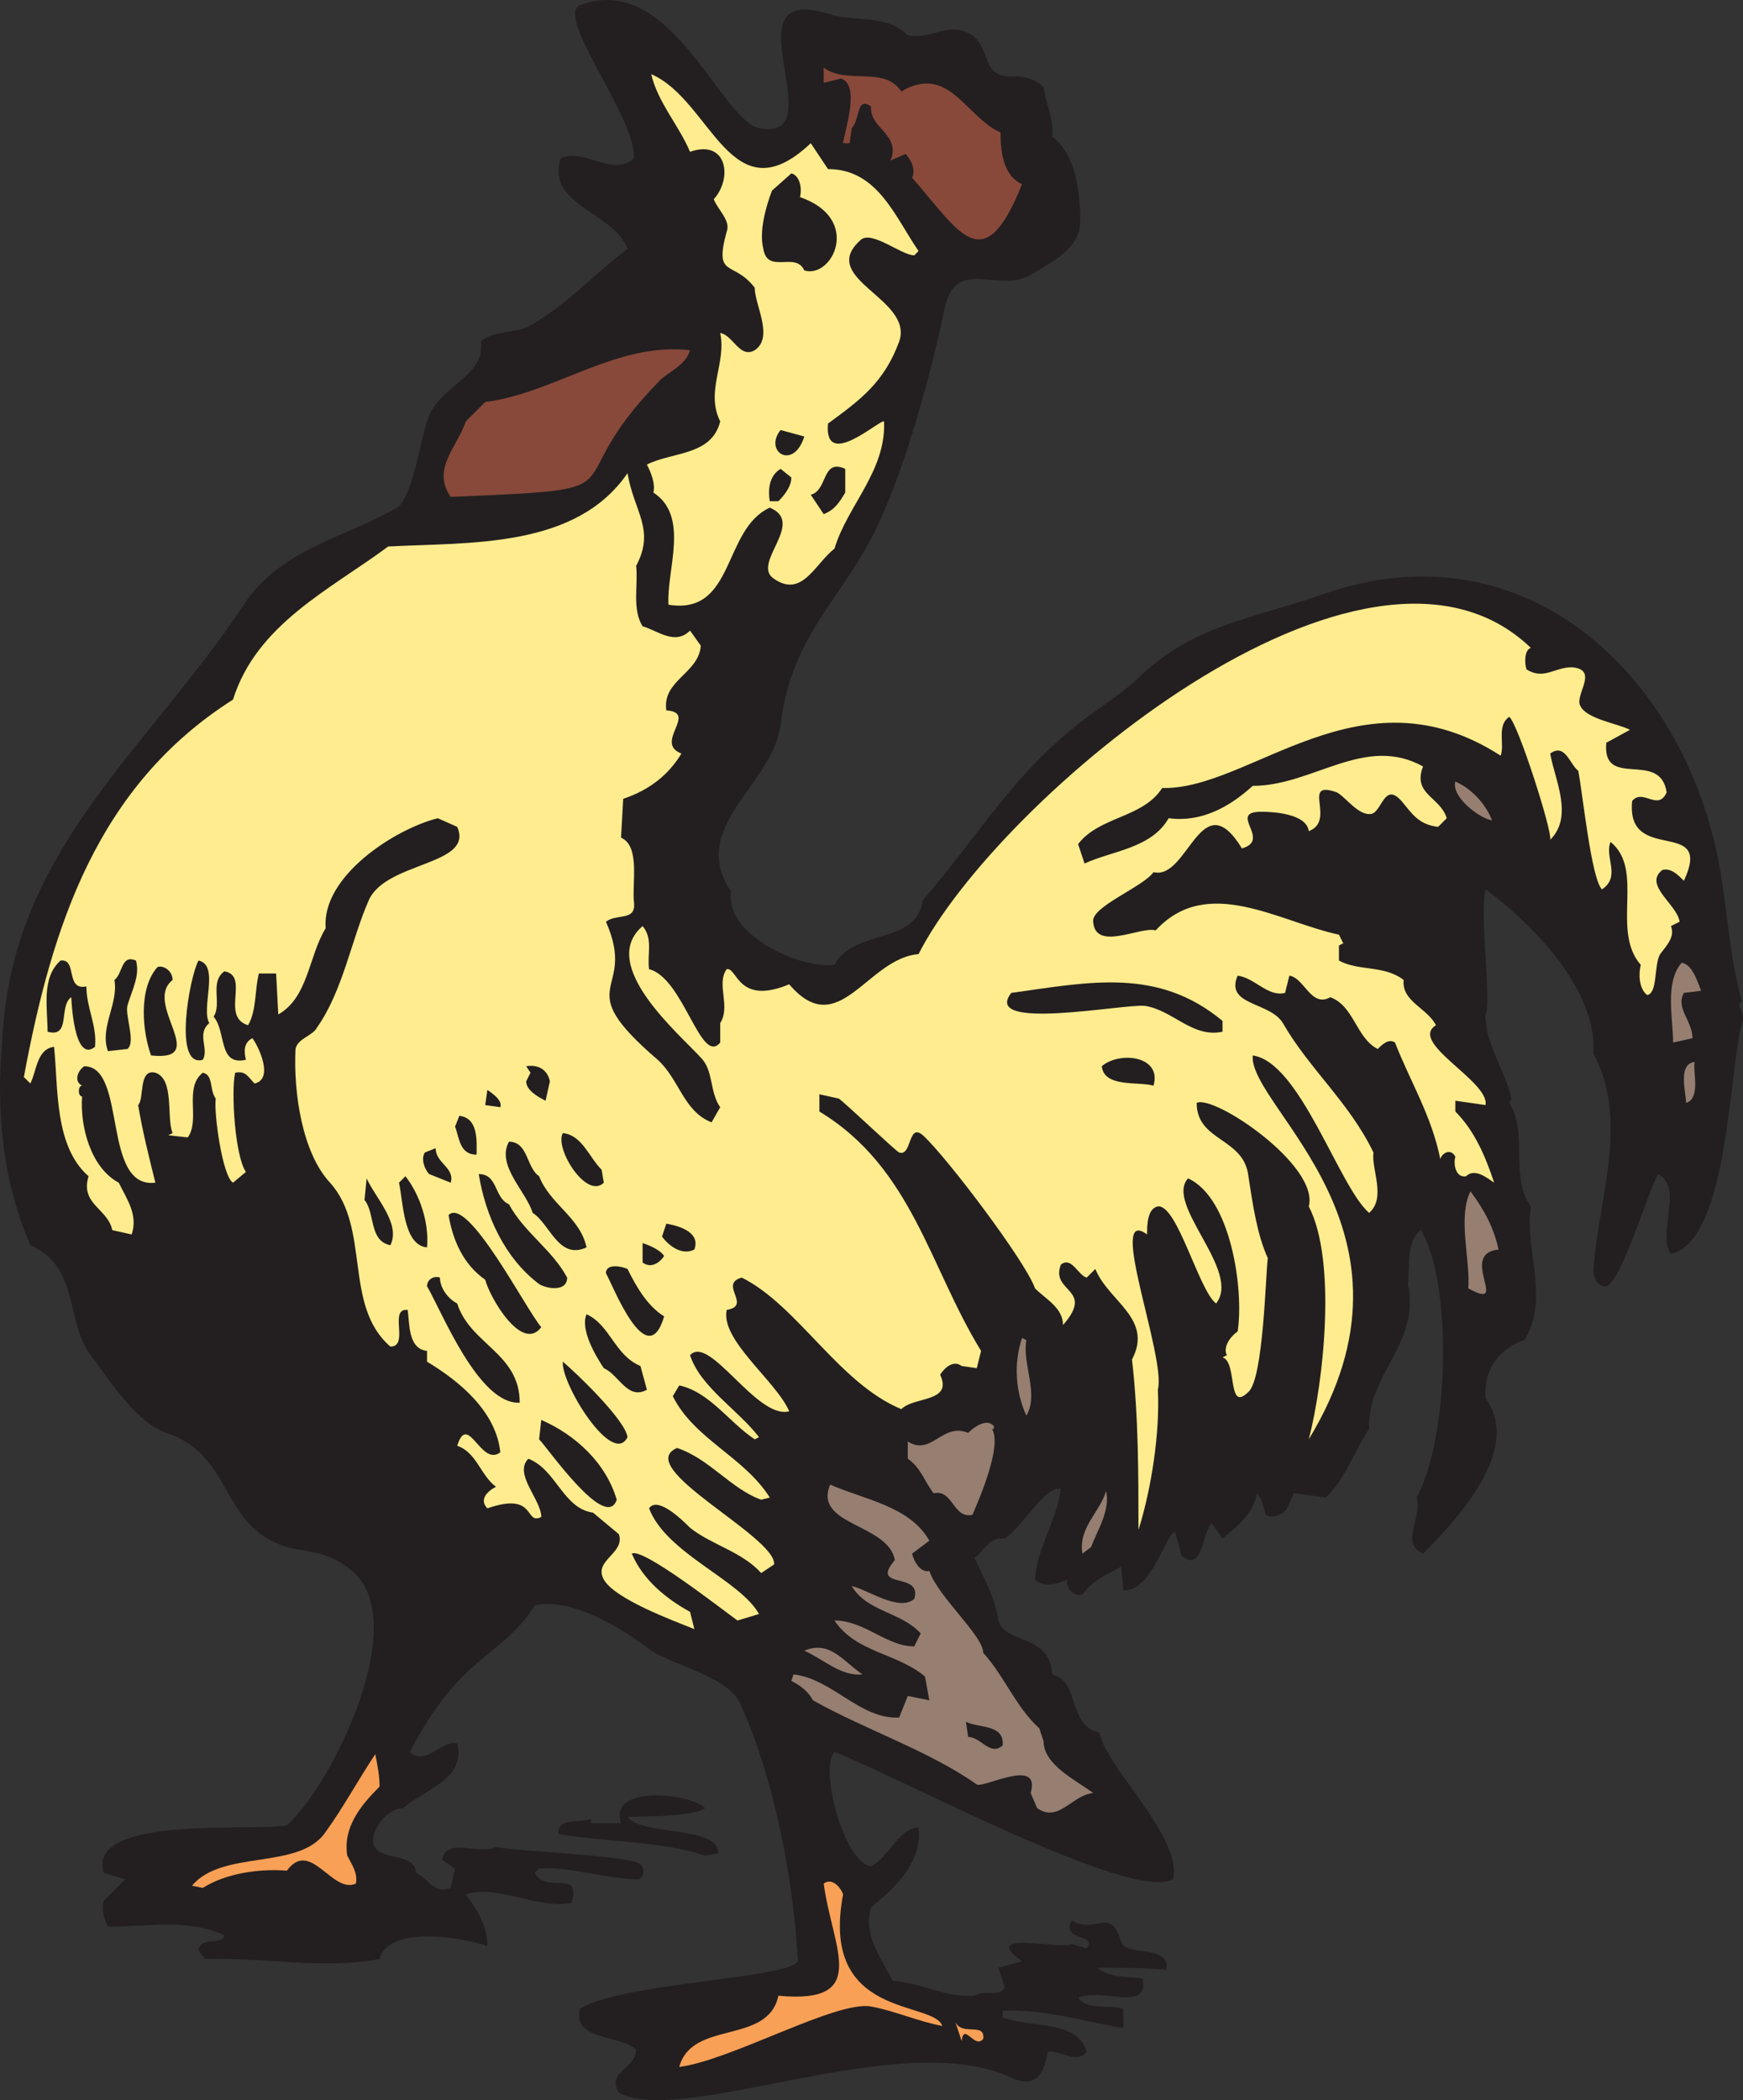 <svg xmlns="http://www.w3.org/2000/svg" width="606.367" height="730.352"><rect width="100%" height="100%" fill="#333333" stroke="none"/><path fill="#231f20" fill-rule="evenodd" d="M606.052 348.302c-3.75-12-5.25-31.5-7.5-45-11.25-66.75-66.75-121.5-138-96.75-23.25 8.25-45 10.5-63.75 28.5-5.25 5.25-13.5 10.5-19.5 15-24.75 18.75-36.75 40.5-56.25 63-2.25 15.75-24 9.75-30.75 22.5-12 1.5-38.25-10.5-36-25.5-15-22.5 14.25-36.75 17.25-57.75 3.75-33 23.25-45 35.25-72.75 9-20.25 17.25-50.25 21.75-72 3.75-18.75 18.75-5.25 30-12 7.5-4.5 17.25-9 17.25-18.75s-1.5-23.25-9.75-29.25c.75-6-2.25-11.25-3-17.25-3-3-6.75-3.75-10.5-3.75-11.25.75-7.5-9-14.25-14.25-8.25-5.25-13.5 1.5-22.5 0-7.5-7.5-18-4.5-27.75-7.5-36-11.25 3 45-24 39.75-13.5-3-30.75-54.75-62.25-42.75-9 3.75 19.5 39 18.75 53.25-7.5 6.75-17.25-3.75-25.5 0-5.25 16.5 18.75 18.75 23.25 31.5-12 9-21 19.5-34.5 27-4.5 2.25-12.75 1.5-16.5 5.25 1.5 12.75-15 15-18.75 27.75-2.25 6.75-5.25 27-10.5 30-18 10.5-40.5 14.25-53.25 33.75-33.75 51-81 85.5-84 151.5-2.25 24 0 48.75 9.75 71.25 17.25 7.5 12 26.25 21 38.25 6.75 9 15.75 23.25 26.25 27 21 6.75 19.5 27.75 35.25 36.75 9.75 6 18 2.25 28.5 10.5 22.5 16.5-5.25 74.25-21.75 89.25-12 2.25-69.75-3.75-63.75 16.5l7.5 2.25-7.5 7.5c-.75 3 0 6 1.5 9 13.5 0 27.75-3 40.5 3-.75 3.75-8.25 0-9 5.25l2.25 3c20.25-.75 40.5 3.75 60.75 0 3-12 29.25-7.5 37.5-4.5 0-7.5-3.75-12.75-7.5-18 10.5-3.75 24.75 5.25 36.75 3 3.75-12-9-3-12.75-10.5l1.5-1.5c11.25-.75 23.25 3.75 34.5 3.75 2.25-.75 2.25-3.75.75-5.25-3-3-43.5-4.5-50.25-6-6 3-17.25-3.75-18.75 4.5l4.5 3-1.5 6.75c-6 2.25-7.5-3-12-5.25-.75-8.25-15.75-3-15-12 .75-5.25 6-10.5 10.5-10.5 7.5-6.75 21.75-9.75 18.75-22.5-5.25-1.5-11.25 8.25-16.5 3 18-34.5 32.25-33 43.5-51 12.75-3 30.75 8.25 40.5 15.75 8.25 5.25 26.25 9 30.75 18 12 26.25 18.75 61.5 20.25 90-3 6-61.5 7.5-75.75 16.5-3 11.25 14.25 9 19.5 14.25 0 6.75-10.5 7.5-6 15 22.5 12 98.25-23.25 136.5-5.25 8.25 3.75 11.25-.75 12.75-9 4.5-.75 9.75 4.5 13.5 0-3-11.25-20.25-8.25-29.25-12v-2.25c14.25-.75 28.5 3.75 42 6v-6.75c-5.25-1.5-12 .75-15.75-3.75 8.25-3.75 24.75 5.25 22.5-6.75-5.25-.75-11.25 0-15.75-3.75 8.25 0 15.75 0 24 .75 1.5-9-14.25-4.5-15.75-9.75-3.75-12.75-9-2.25-17.25-7.5-3.75 7.5 9 4.5 5.25 9.75l-5.25-1.5c-3 2.25-33-5.25-17.25 6l-8.25 2.25 2.25 6.75c-1.5 3.75-7.5.75-10.5 3-9.75.75-18.75-4.5-28.5-5.25-3.75-7.5-10.5-15.75-7.5-25.5 8.25-6.75 18-15.75 16.5-27.75-6.75 0-10.5 10.5-16.5 13.5-9.75-1.5-18-34.5-12.75-39.75 20.25 7.5 103.5 52.5 117.75 44.25 3.75-14.25-24-39.75-25.5-51-11.25-2.25-6.75-18-16.5-20.25-.75-14.25-16.5-10.5-18.75-18.75-1.5-9-4.5-13.5-8.25-21.75 3-2.25 5.25-7.5 10.5-6.75 5.25-3 14.25-18.75 19.5-17.25-1.5 11.25-8.25 20.25-9 31.5 3 3 8.25 1.5 11.25 0-.75 2.25 1.5 6 5.25 5.25 3.75-5.25 8.25-6.75 13.5-9.75l.75 8.25c9.75.75 15-20.25 18-20.25l2.25 8.25c7.5 6 6.75-7.5 10.5-11.25l3.75 5.25c5.25-4.5 10.5-8.25 12-15.75l1.5 2.25 1.5 5.25c2.25 1.5 6 0 7.5-2.25l2.25-5.25 11.25 1.5c6.75-6.75 9.75-15.75 15-24-.75-18.75 18-30 13.5-50.25.75-6-.75-15 4.5-18.75 11.25 18.75 9.75 72.75-1.5 93 2.25 6.75-6 15.75 2.25 19.5 12.75-12.75 34.5-36.75 21.75-54-.75-9.75 4.5-17.25 13.5-20.25 9-14.25 0-31.5 2.25-46.5-7.5-10.5-.75-25.5-7.5-36l.75-1.5c-2.25-10.5-9-18-9-29.25 2.25-3.75-2.25-34.5 0-43.5 16.5 12 39 35.25 37.5 57 12.75 24 1.5 51 0 75.75 0 1.5 1.5 6 4.5 5.25 5.25-1.5 14.25-32.25 18-39 4.5 2.25 4.5 8.25 3.75 12 0 4.5-2.25 12 .75 15.75 20.25-4.5 20.25-66 24.75-80.25 1.5-4.5-3-6 0-7.5"/><path fill="#feec8e" fill-rule="evenodd" d="M585.802 306.302c-2.25-2.25-4.5-4.5-7.5-3.75-6.75 5.25 5.25 12 6 18l-3 1.5c1.5 3.75-1.5 6.75-3.75 9.75-2.25 3.75-.75 13.5-4.5 14.25-3-2.25-3-7.5-2.25-10.5-10.5-12 1.5-33-10.5-42.75-2.25 5.25 3.75 12-3 16.5-3.75-3.75-6.75-33.75-8.25-41.25-3-2.25-4.5-9.75-9.75-6 1.5 9 8.25 21.75 0 30 .75-3-11.25-40.5-14.25-42.75-4.5 3-1.5 9.75-3 13.5-48.75-31.5-87 12-117.75 11.25-6.75 10.5-21.75 9.75-29.25 19.5l2.25 6.75c9.75-4.5 23.25-5.25 29.25-15.75 11.25 1.5 21-3.75 29.25-11.25 21 0 39-18 59.25-6.75-3.75 9.75 6 10.5 8.25 18l-3 3c-6.75-.75-9-4.5-12.75-9-6-6.75-6.75 3.75-10.5 4.5-4.5.75-9-6-12-7.5-12.75-4.5 0 9.75-9.75 13.5-.75-6-12-6.75-16.5-6.75-12 0 3.75 9.75-6.75 12.75-14.25-23.25-18.75 11.25-30.75 8.25-3.75 5.25-21.75 12-21 17.25.75 10.5 16.5 1.5 21.75 3 18-19.5 42.75-3 63.75 1.5l1.5 3-1.5.75v5.25c6.75 3.75 15.75 1.5 22.5 6.75-.75 7.5 8.25 9.75 11.25 15.75-9.75 6 18.75 19.5 17.25 27.75l-10.5-1.5v3.75c6.75 6.75 10.5 15.75 13.5 24.75-2.25-1.5-6.75-5.25-9.75-2.25-3.75.75-4.5-4.5-3.75-6.75-1.5-3-4.5-1.5-5.25.75-3-15-10.5-27-15.75-40.5-2.25-1.5-4.5.75-6 2.25-7.5-3.75-8.25-15-16.5-18-6.75 3.75-9-6.75-14.25-7.5l-1.5 6c-6 1.5-10.5-5.25-16.5-6-4.5 10.5 11.25 9 15.75 16.5 9 15.75 23.25 27.75 31.5 45-.75 6 4.5 15.75-1.5 21-10.5-9-24-52.5-40.5-54.75-1.5 18 63.75 60.75 19.5 133.5 5.25-20.25 9.75-62.25 0-81 3.75-14.25-33-39-39-36 0 13.5 16.5 12 18 25.5 1.5 9.75 3 20.25 6.75 28.5-.75 5.25-1.5 42-6.75 46.5-7.5 7.5-3.75-10.5-9-12l1.5-.75c-1.5-3 1.5-6.75 3.75-8.25 2.25-14.25-2.25-46.5-17.25-53.25-8.25 9 18.75 32.25 9.75 43.5-6-4.5-13.5-34.5-20.25-33.75-3.75.75-3.75 6.75-3.75 9.75-14.25-10.5 6.75 42.75 3.75 54 .75 15-2.25 34.5-6.75 48.75 0-19.5 0-39.75-2.25-59.25 7.5-14.25-8.25-20.25-12.75-31.5l-3 3c-3-.75-5.25-7.5-9-4.5-3.75 9.75 12 8.25.75 21 0-6-6-9-9.75-12.75-3-9-30.75-45.75-39-53.25-5.25-4.5-3.75 7.5-8.25 6-1.5-.75-18.75-17.25-21-18.75l-6.75-1.5v6c32.25 19.5 38.25 54 56.25 83.25l-1.5 6-5.25-.75c-3-2.25-6 .75-7.5 3 4.5 9.75-9 7.5-13.5 12-21.75-9-36-36-55.5-45.75-8.25 2.25 3.75 9.75-5.25 11.25-2.25 10.5 17.25 24.75 21.75 35.25-11.25 3-27.75-27-34.5-19.5 3.75 11.25 16.5 18.75 24 28.5l-1.5.75c-9-6-15.75-16.5-26.25-18.75l-2.25 3.75c7.5 15 24.75 21 33.75 35.25l-3 .75c-10.5-3.75-18-14.25-29.25-18-15.75 6.75 34.5 30.75 33.75 40.5l-4.5 3c-6.75-7.5-17.25-9.75-24.75-15.75-2.25-2.25-11.25-11.25-14.25-6.75 6 15.75 31.5 24.75 38.25 36.75l-7.5 2.25c-5.25-3.75-33-25.5-36.75-23.25 3.75 9 12 15.75 20.25 20.25l1.5 6c-7.5-3-27.75-10.5-31.5-17.25s7.5-9 5.25-15.75l-9-7.5c-10.5-1.5-12.75-15-22.5-18.75-5.25 5.25 4.5 14.25 4.5 20.25-6 3-1.5-9-18.75-3-3-3 0-6 3-7.5-5.25-3.75-6.75-12-13.5-14.25 3.75-12 8.25 7.5 15 2.25-1.5-14.25-14.25-24.75-25.5-31.5v-3.75c-6.75-.75-6-9.75-6.75-14.25-6.75-.75.75 12.75-6 12.75-16.5-14.25-6.75-41.25-21-57-9.75-10.5-12.75-31.5-12-46.5.75-3.75 6-4.5 7.5-7.5 9-12.75 12-30.75 18-44.25s36.75-12 30.75-25.5l-6.75-3c-15 3.75-40.5 20.25-39 38.25-6 9.75-6 24-16.5 30l-.75-14.25h-6c-1.5 6-.75 12.75-3.75 18-9.75-3 .75-17.25-8.25-18.75-5.25 3.75-.75 11.25-3.75 15.75 4.5 5.25 1.5 17.25 11.25 15-.75-3-.75-6 2.25-7.5 2.25 3 7.5 14.25.75 15.75-2.25-2.25-3-4.5-6.75-3.75-1.5 6.75 0 29.25 3.75 34.5l-4.5 3.75c-3.75-2.25-6.75-24.75-6-29.25-2.25-3-.75-8.25-4.5-9-6.75 5.25-.75 16.5-5.25 22.5l-6.75-.75 1.5-.75c-2.25-5.25.75-18.75-6-21-6-1.5-3.75 9-6 11.25 1.5 9 3.75 18 6 27-18.75 2.25-9.75-40.5-24.75-40.5-2.25 1.5-3.75 5.25-.75 6.75-1.5 0-1.5 3.75 0 3.75-.75 10.5 3 24.75 12.75 30 3 6 6.75 11.25 4.5 18l-6.75-1.5c-1.5-7.5-11.25-9-8.25-18.75-12-10.5-10.5-30.75-12-45-6 .75-6 8.25-8.25 12.75l-2.25-2.25c9.75-52.5 25.5-101.25 72.75-131.25 8.25-26.25 33.75-38.25 54-53.25 28.5-1.5 65.25.75 83.25-25.5 2.25 13.5 9.75 19.5 3 32.25.75 6.75-1.5 15 2.25 21 5.25 1.5 11.25 6.75 16.5 1.5l3.75 5.25c-.75 9.75-13.5 12-12 22.5 11.25.75-4.5 11.25 5.25 15-4.5 7.5-11.25 12.75-20.25 15.75l-.75 13.5c6.75 3 3.75 15.75 4.5 22.5s-6 3.75-9.75 6.75c11.25 25.5-13.5 21 18 48 7.5 6.75 9 18 18.75 21.75l3-5.25c-3.75-5.25-2.25-12.75-6.75-17.25-7.5-8.25-36-32.25-20.25-45.75 3.75 4.5 1.5 9.75 2.25 15 12 3 18 33.75 24.75 25.5v-6.75c3.75-6-1.5-13.5 2.25-18.75 3.75-.75 3.75 12.75 21.75 5.25 17.25 20.25 27-9 45-10.5 27-53.25 155.25-162 213-106.5-2.25.75-2.25 5.25-1.5 7.5 6 3.75 9.75-.75 15.75-.75 9.75.75.75 9.75 3 13.5 2.25 4.5 12.75 6 17.25 8.25l-8.25 4.5c-1.5 16.5 18.75 2.25 21 17.25-3 6.75-8.25-1.5-12 3-2.25 22.5 28.5 5.25 18 27.75"/><path fill="#88493a" fill-rule="evenodd" d="M313.552 31.802c16.5-9.75 22.5 9 34.5 14.25 0 6 .75 15 7.5 18-13.5 33.75-21.75 16.5-38.25-2.25 1.5-3-.75-6.75-2.25-8.25l-5.25 2.25c3.75-9-7.5-11.25-6.75-18.75-5.25-3.75-3.75 4.5-6.75 7.5l-.75 5.25h-2.25c.75-5.25 6-20.25-.75-22.5l-6 1.5v-5.25c8.25 6 21-.75 27 8.25"/><path fill="#feec8e" fill-rule="evenodd" d="m282.052 49.802 6 9c17.25 0 23.25 16.5 31.5 28.5l-1.5 1.5c-4.5 0-15-9-18.75-5.25-15 13.5 18.75 20.25 13.5 35.25-5.25 14.25-13.5 20.25-24.75 28.5-1.5 16.5 18-1.5 19.5-.75.75 17.25-12.75 29.25-17.25 44.25-6.75 5.25-11.25 17.25-21 10.5-8.25-5.25 11.25-19.5-1.5-24.75-16.5 7.5-12 37.5-35.25 33.75-.75-12 7.5-30.75-5.25-39 .75-3-.75-6.75-2.25-9.75 9-4.5 22.5-3 25.5-15-5.25-10.5 2.25-20.25 0-30.75 4.5.75 6.75 9 12 6 6.75-4.5 0-15.75 0-21.75-7.5-9.75-14.25-3-9.75-19.5 1.5-3.75-3-7.5-4.5-11.25 6.75-7.5 4.5-21-8.25-16.5-3.75-9-11.25-17.25-13.5-27 21 9 27.75 50.25 55.5 24"/><path fill="#231f20" fill-rule="evenodd" d="M278.302 68.552c21.75 7.5 11.25 28.5 1.5 25.5-3-6.75-12.75 1.5-14.25-7.5-1.5-6 .75-14.25 3-20.25l6.75-6c3 .75 3.75 5.25 3 8.25"/><path fill="#88493a" fill-rule="evenodd" d="M240.052 121.802c-1.5 5.25-7.5 7.5-10.5 10.5-38.25 39-2.25 37.5-72.75 40.5-6.75-9.75 2.25-17.25 5.25-26.25l6.75-6.75c24-3 45.75-21 71.25-18"/><path fill="#231f20" fill-rule="evenodd" d="M279.802 151.802c-3.75 12-14.25 5.25-8.25-2.25l8.25 2.25m14.25 19.5c-2.25 3.75-3.75 6-7.5 7.5l-4.5-6.75c6-1.5 3.75-12.75 12-9v8.25m-18.75-5.25c0 3-2.25 6-4.5 8.25h-3c-.75-4.5 0-9 3.75-11.25l3.75 3"/><path fill="#967e71" fill-rule="evenodd" d="M519.052 285.302c-4.5-.75-14.25-8.25-12.75-13.5 5.25 2.25 10.5 7.5 12.75 13.5"/><path fill="#231f20" fill-rule="evenodd" d="m44.302 364.802-6.75.75c-3-8.25 3.75-16.5 2.25-24.75 3-2.25 2.25-9 7.5-6.75 1.5 5.25-1.5 10.5-3 15.75-.75 3.75 3 12.75 0 15m28.5-9c-4.5 3.75 0 9-2.25 12.75-10.5 3-4.5-29.25-1.5-34.5 7.5 1.5.75 16.5 3.75 21.75m-42.75-12.75c0 7.5 3.75 13.5 3 21-7.5 6-8.25-17.25-8.25-17.25-4.5 3 0 14.25-8.25 12 0-8.25-2.25-18.75 4.5-24.75 6-.75 1.5 10.5 9 9"/><path fill="#967e71" fill-rule="evenodd" d="m591.802 344.552-6 .75c-3 5.25 3 9.75 3 15.75l-6.75 1.5c0-8.25-3-21 3-27.75 3.75.75 5.25 6 6.75 9.75"/><path fill="#231f20" fill-rule="evenodd" d="M60.052 340.802c-10.5 8.25 13.5 28.5-7.5 26.25-3-8.25-4.5-23.25 2.25-30.75 2.25-.75 5.25 1.5 5.25 4.5m365.25 14.25v3.75c-10.5 2.25-17.25-7.5-27-9-7.5-.75-57 9-46.5-4.5 27-3.75 51-9 73.5 9.75m-24 22.5c-5.25-1.5-17.25.75-18-6.75 6-5.25 21-3.75 18 6.75"/><path fill="#967e71" fill-rule="evenodd" d="M589.552 369.302c-.75 3 2.25 12.75-3 14.25 0-3.75-3-13.5 3-14.25"/><path fill="#231f20" fill-rule="evenodd" d="m191.302 376.052-1.5 6.75c-3-1.5-6.75-3.75-6.75-6.75l1.5-3-1.5-2.25c4.5-.75 7.5 1.5 8.25 5.25m-17.25 9-5.25-.75.75-5.25c2.25 1.5 5.25 3.75 4.5 6m-8.25 16.5c-6 0-6-6-7.5-9.75l1.5-3.75c6.75.75 6 9 6 13.5m43.5 5.25.75 4.5c-6 6-17.25-12-14.25-17.25 6.75.75 9 8.25 13.5 12.75m-21.75 2.25c3.75 9.75 14.25 14.25 16.5 24.75-9.75 4.5-12.75-8.25-18.75-12-2.25-7.5-12.75-16.5-8.25-24.75 6.75 0 6 9 10.5 12m-30.75 2.25-7.5-3c-1.5-1.5-3-5.25-1.5-7.5l3.75-1.5c0 5.25 6.75 6.75 5.25 12m20.25 7.5c5.25 9.75 15 15.75 20.25 25.5 0 5.25-7.5 3.75-9.75 2.25-12-9-18.75-24-21-38.25 6.75 0 5.25 8.25 10.5 10.5m-28.5 15c-8.25-.75-8.25-15.75-9.75-22.5l2.25-2.25c5.25 6.75 8.25 16.5 7.5 24.75m-12.75-.75c-7.5-1.5-5.25-11.25-9-15.75l.75-7.5c3 6.75 12 15.75 8.25 23.25"/><path fill="#967e71" fill-rule="evenodd" d="M521.302 434.552c-14.25 1.5 4.5 21.75-10.5 13.5.75-9.75-3.75-24.75.75-33.75 4.5 6 8.25 12.75 9.75 20.25"/><path fill="#231f20" fill-rule="evenodd" d="M188.302 461.552c-6.75 9-18-10.5-19.5-16.5-7.5-5.25-11.25-13.5-12.75-22.5 6.75-6.75 27 33 32.25 39m53.25-27c-4.5 2.25-9-1.5-11.25-4.5l1.5-4.5c4.5.75 12 3 9.75 9m-10.5 2.25c-1.5 2.25-4.5 4.5-7.5 2.25v-6.75c2.25.75 6 2.25 7.5 4.5m0 21c-6 20.25-18-11.25-20.25-15 0-3.75 6-2.25 7.5-1.5 3 6 6.75 12.75 12.75 16.5m-72-4.5c4.5 14.25 21.75 17.25 21.75 34.5-14.25.75-27-31.5-32.25-40.5 0-2.25 2.25-3.75 4.5-3 0 3.75 3 7.5 6 9m63.75 21.75 2.25 8.25c-6.75 3.75-9.75-5.25-15-7.5-3-4.5-8.25-13.5-6-18.75 8.25 3.75 9.75 14.25 18.75 18"/><path fill="#967e71" fill-rule="evenodd" d="M357.052 466.052c-1.5 8.25 4.5 18.75 0 26.25-3.75-8.25-4.5-18-1.5-27l1.5.75"/><path fill="#231f20" fill-rule="evenodd" d="M218.302 499.802c-5.25 10.5-23.25-18.75-22.5-26.25 4.5 3.75 21.75 20.25 22.5 26.25m-3.75 21.75c-3.75 11.25-24-18-27-21l.75-6.75c12 5.25 22.5 15 26.25 27.75"/><path fill="#967e71" fill-rule="evenodd" d="M345.802 496.052s0 1.5-.75.75c3.75 6-4.5 24.75-6.75 30-6.75 1.5-6.75-9-13.5-7.5-3-3.75-4.5-9-9-12v-6c8.25 5.25 12-6.75 21-3 2.25-2.25 6.75-5.25 9-2.25m-22.5 39.75-6 4.5c.75 3 3 6.75 6 6 3 9 18.75 22.5 18.75 28.5 7.5 8.25 11.25 18.75 19.5 26.25l1.5 4.5c0 8.25 11.25 13.5 17.25 18-7.5.75-12 10.5-19.5 5.25l-2.25-5.25c3.75-12.75-16.5-1.5-18.75-3-17.25-12-38.25-18.75-57-29.25-1.5-3-4.5-5.25-7.5-6.75l.75-2.25c13.5 1.5 23.25 15.75 36.75 15l3-7.5 7.5 1.5-1.5-8.25c-9.75-8.25-24-8.25-31.5-19.5 10.5 0 18 9 27.75 9l2.25-4.5c-6.75-7.5-18.75-7.5-24-16.5 6 1.5 16.5 9 21.75 4.5 3-9.75-15.75-3-6.75-13.5-2.25-12.75-28.5-12-22.5-26.25 12 5.25 27.75 7.5 34.5 19.5m56.25 2.25-3 2.25c-1.5-9 6-14.25 8.25-21.75 1.5 6.75-3 13.5-5.25 19.5"/><path fill="#967e71" fill-rule="evenodd" d="M300.052 582.302c-7.5.75-13.5-5.25-20.25-8.25 9-3.75 13.5 3.75 20.25 8.25"/><path fill="#231f20" fill-rule="evenodd" d="M348.802 607.052c-4.5 3.75-7.5-3-12-3l-.75-5.25c4.5 2.25 13.5.75 12.75 8.25"/><path fill="#f8a056" fill-rule="evenodd" d="M132.052 621.302c-6.75 6.75-12.75 14.25-11.25 24 1.5 3 3.75 6 3 9.75-8.25 3.75-15.75-15.75-24-4.5-9-.75-21 .75-29.25 6l-3.75-.75c10.5-12.75 37.5-5.25 46.5-18.75 6-8.25 11.25-18 17.25-27 .75 3.75 1.5 7.5 1.5 11.25"/><path fill="#231f20" fill-rule="evenodd" d="M245.302 628.802c-3.75 3-21.75 3-27 3 4.5 6.75 32.25 3 31.5 12.75l-4.5.75c-16.5-5.25-33.75-4.5-51-7.5-.75-6 8.25-3.75 11.25-5.25v1.5h10.5c-4.5-13.5 24-10.5 29.25-5.25"/><path fill="#f8a056" fill-rule="evenodd" d="M293.302 658.802c-8.25 43.5 31.5 36.75 34.5 45.75-8.25-1.5-16.5-5.25-24.75-6.75-12-2.25-48.75 18.75-66.75 21 4.5-16.5 30.75-7.5 34.5-24.75 32.25 3 18.75-16.5 15.75-39 3-2.25 6 1.5 6.75 3.75m48.75 50.25c-3 3.75-6.75-6-7.5.75l-2.25-6.75c2.25 5.25 10.5 0 9.75 6"/></svg>
